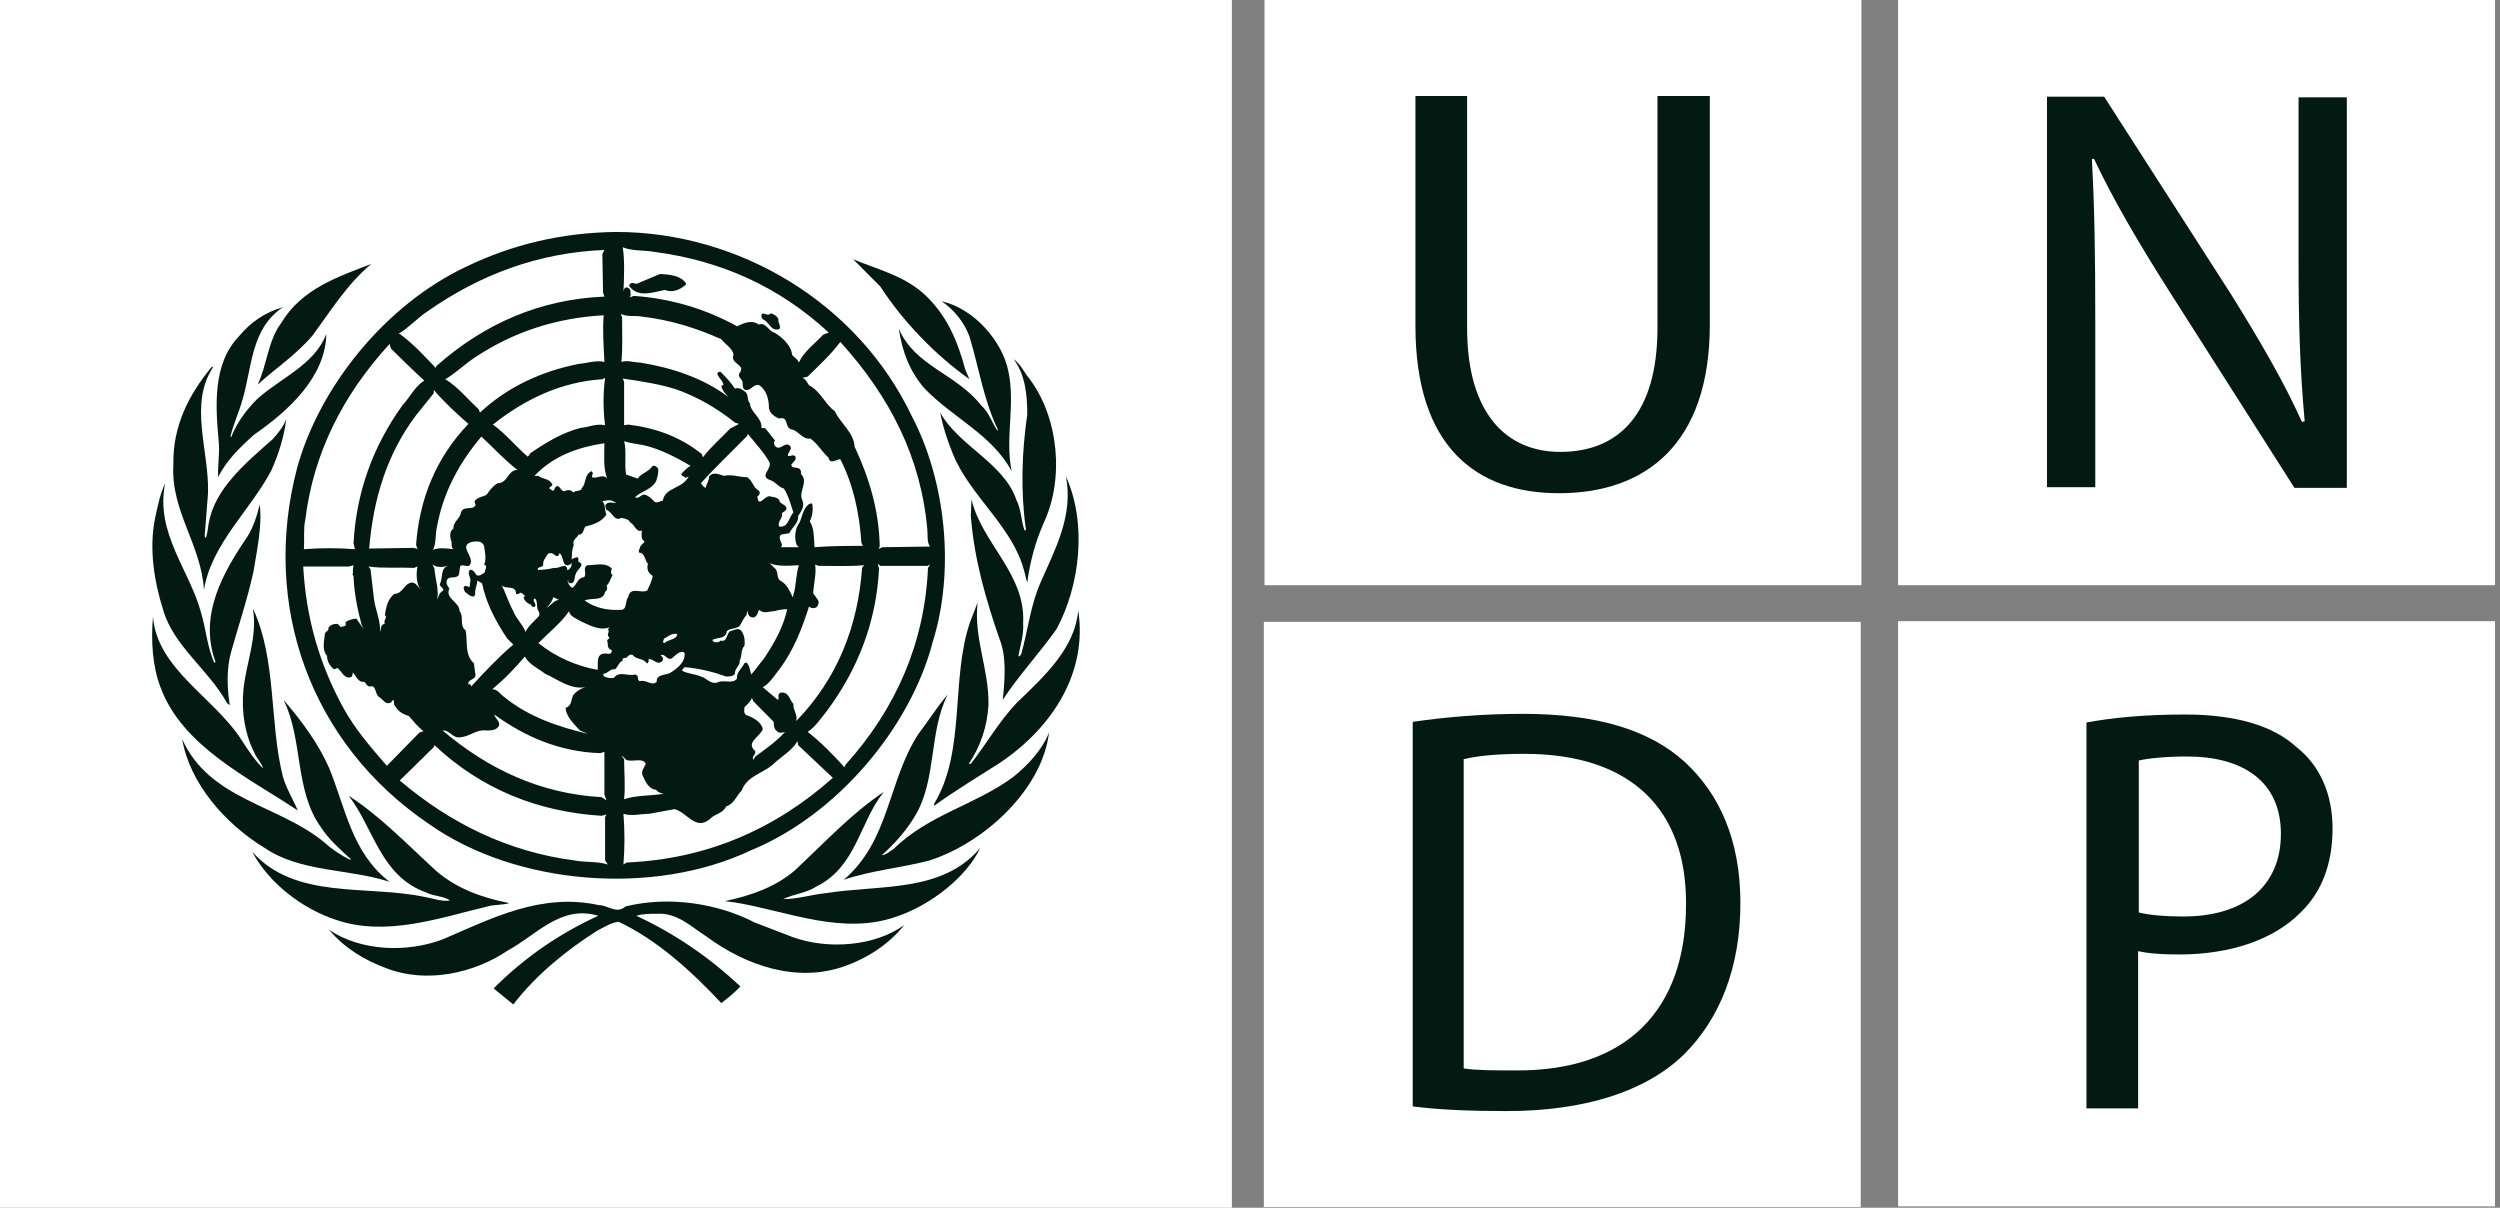 <svg width="207" height="100" viewBox="0 0 207 100" fill="none" xmlns="http://www.w3.org/2000/svg">
<rect x="0" y="0" width="207" height="100" fill="#808080" stroke="none"/>
<g clip-path="url(#clip0_80_60)">
<path d="M154.127 0H104.703V48.455H154.127V0Z" fill="white"/>
<path d="M117.199 7.947V26.987C117.199 37.086 122.321 40.839 129.076 40.839C136.225 40.839 141.573 36.81 141.573 26.877V7.947H137.238V27.152C137.238 34.272 134.03 37.417 129.189 37.417C124.798 37.417 121.477 34.327 121.477 27.152V7.947H117.199Z" fill="#031A12"/>
<path d="M206.587 0H157.164V48.455H206.587V0Z" fill="white"/>
<path d="M173.489 40.397V26.545C173.489 21.192 173.433 17.273 173.208 13.19L173.376 13.134C175.009 16.611 177.204 20.309 179.512 23.951L189.982 40.397H194.317V8.057H190.32V21.633C190.32 26.655 190.433 30.574 190.827 34.878L190.602 34.934C189.082 31.567 187.112 28.201 184.747 24.393L174.221 8.002H169.492V40.342H173.489V40.397Z" fill="#031A12"/>
<path d="M206.587 51.435H157.164V99.889H206.587V51.435Z" fill="white"/>
<path d="M188.858 69.04C188.858 64.735 185.762 62.638 181.089 62.638C179.232 62.638 177.825 62.803 177.093 62.969V75.552C177.993 75.773 179.232 75.883 180.639 75.883C185.762 75.938 188.858 73.4 188.858 69.04ZM193.136 68.598C193.136 71.523 192.235 73.841 190.546 75.497C188.295 77.815 184.636 79.029 180.47 79.029C179.175 79.029 177.993 78.974 177.036 78.753V91.777H172.758V59.823C174.841 59.437 177.487 59.161 180.921 59.161C185.142 59.161 188.238 60.099 190.152 61.865C192.066 63.355 193.136 65.728 193.136 68.598Z" fill="#031A12"/>
<path d="M154.069 51.49H104.645V99.945H154.069V51.49Z" fill="white"/>
<path d="M139.602 74.89C139.658 67.164 135.211 62.418 126.204 62.418C124.009 62.418 122.32 62.583 121.194 62.859V88.466C122.264 88.632 123.84 88.632 125.529 88.632C134.648 88.687 139.602 83.665 139.602 74.89ZM144.105 74.78C144.105 80.078 142.416 84.382 139.376 87.362C136.224 90.398 131.158 91.998 124.741 91.998C121.645 91.998 119.168 91.888 116.973 91.612V59.769C119.618 59.382 122.714 59.106 126.092 59.106C132.227 59.106 136.562 60.431 139.489 63.08C142.36 65.729 144.105 69.537 144.105 74.78Z" fill="#031A12"/>
<path d="M102 0H0V100H102V0Z" fill="white"/>
<path d="M76.952 71.248C74.644 71.855 72.111 72.075 69.859 72.848C73.687 69.592 73.518 64.625 76.052 60.762C76.896 59.658 77.571 58.554 78.472 57.506C76.896 60.596 77.571 64.57 75.77 67.55C75.094 68.709 74.081 69.868 73.012 70.806C73.35 70.806 73.687 70.475 73.969 70.309C76.896 67.44 80.724 66.667 83.876 64.349C85.114 63.356 86.296 62.087 86.859 60.652C86.296 65.398 81.455 69.813 76.952 71.248Z" fill="#031A12"/>
<path d="M87.475 52.097C86.068 54.084 84.323 55.96 83.028 57.947C83.197 56.346 83.366 54.36 82.747 52.87C81.621 49.614 80.664 46.302 80.383 42.715L80.439 41.335C81.284 44.978 84.942 47.516 84.717 51.6C84.773 52.594 84.492 53.421 84.323 54.304L84.379 54.36L84.548 54.194C85.111 52.207 85.336 50.055 86.181 48.179C87.363 45.474 88.883 42.715 88.264 39.459C90.009 43.322 89.446 48.455 87.475 52.097Z" fill="#031A12"/>
<path d="M85.226 31.347C87.646 34.547 88.153 39.625 86.408 43.322C85.732 44.867 85.282 46.523 85.057 48.234C84.944 47.958 84.888 47.517 84.775 47.185C83.819 43.598 80.328 41.06 78.921 37.638C78.471 36.534 78.077 35.375 77.852 34.161C79.371 36.92 83.143 38.355 84.156 41.391C84.55 42.163 84.55 43.102 84.832 43.929C84.888 43.929 84.944 43.874 84.944 43.819C84.494 40.673 84.607 37.417 85.057 34.327C85.057 32.671 84.888 31.015 83.931 29.746C84.494 30.132 84.775 30.795 85.226 31.347Z" fill="#031A12"/>
<path d="M83.481 30.684C84.1 33.498 83.2 36.203 83.762 39.017C82.186 36.037 78.921 34.602 76.613 32.229C75.319 30.794 74.7 29.083 74.418 27.207C75.713 30.297 79.203 30.96 81.229 33.554C81.905 34.161 82.13 34.989 82.58 35.651L82.636 35.596C81.454 33.167 81.06 30.463 80.272 27.869C79.878 26.765 79.034 25.662 77.964 24.944C80.666 25.551 82.974 28.256 83.481 30.684Z" fill="#031A12"/>
<path d="M76.442 24.282C78.413 26.048 79.313 28.311 79.933 30.629L80.27 31.402C77.4 29.36 74.754 26.6 72.896 23.73L70.644 21.468C72.615 22.296 74.754 22.792 76.442 24.282Z" fill="#031A12"/>
<path d="M30.737 21.855C28.71 23.565 27.359 25.773 25.895 27.76C24.545 29.36 22.856 30.464 21.336 31.843C22.124 30.188 22.18 28.201 23.306 26.711C24.995 23.896 28.035 22.903 30.737 21.855Z" fill="#031A12"/>
<path d="M19.814 27.814C20.771 26.655 22.009 25.828 23.416 25.441C20.715 27.263 20.883 30.519 20.039 33.223C19.758 34.216 19.307 35.154 19.082 36.148L19.138 36.203C19.589 35.044 20.377 33.94 21.334 33.002C23.248 31.291 26.062 30.188 27.019 27.649C26.963 31.181 23.923 33.995 21.052 35.982C19.87 37.031 18.688 38.19 18.069 39.514C18.012 38.631 18.181 37.693 18.125 36.755C17.844 33.664 17.562 30.132 19.814 27.814Z" fill="#031A12"/>
<path d="M14.354 38.466C14.298 35.32 15.592 32.727 17.506 30.409C17.563 30.409 17.619 30.354 17.675 30.354C15.592 33.444 17.337 37.307 17.225 40.839L16.943 44.426C17 44.426 17 44.537 17.056 44.537C17.169 44.15 17.225 43.709 17.281 43.323C17.788 40.453 20.321 38.356 22.573 36.369C23.023 35.872 23.473 35.32 23.698 34.713C23.529 36.148 23.079 37.583 22.46 38.963C20.715 42.274 17.506 45.033 16.887 48.841C16.662 45.089 14.129 42.329 14.354 38.466Z" fill="#031A12"/>
<path d="M12.833 42.936C13.058 41.942 13.227 40.949 13.677 40.011C12.833 44.15 15.704 47.185 16.661 50.772C17.055 52.097 17.168 53.587 17.73 54.856C17.787 54.856 17.843 54.856 17.843 54.801C16.436 50.938 18.462 47.406 20.489 44.426C20.995 43.598 21.277 42.715 21.502 41.777C21.727 43.488 21.277 45.529 20.995 47.295C20.489 49.613 19.757 51.766 19.138 53.973C18.744 55.353 18.8 56.953 19.025 58.388L18.8 58.223C17.336 55.519 14.353 53.477 13.508 50.496C12.777 48.178 12.326 45.474 12.833 42.936Z" fill="#031A12"/>
<path d="M12.667 51.049C13.005 55.464 17.846 57.782 20.098 61.424C20.604 62.197 21.111 62.969 21.787 63.632C21.674 63.19 21.224 62.749 21.055 62.307C20.267 60.762 19.985 58.941 20.154 57.12C20.379 54.857 21.336 52.76 20.942 50.387C22.912 54.581 22.293 59.769 23.419 64.294C23.701 65.287 24.263 66.17 24.657 67.109C20.604 64.404 15.088 61.811 13.287 56.899C12.611 55.133 12.498 53.036 12.667 51.049Z" fill="#031A12"/>
<path d="M15.086 61.203C17.337 66.225 23.023 66.612 26.794 69.702C27.47 70.309 28.202 70.806 28.99 71.192L29.046 71.137C28.202 70.365 27.189 69.481 26.569 68.488C24.374 65.453 25.106 61.203 23.473 57.947C24.993 59.713 26.344 61.535 27.245 63.577C28.596 66.832 29.102 70.585 32.255 73.014C28.877 71.91 24.881 72.241 21.897 70.199C18.632 68.212 15.705 64.846 15.086 61.203Z" fill="#031A12"/>
<path d="M20.883 70.529C24.485 74.558 30.396 73.234 35.237 74.282C35.913 74.392 36.532 74.668 37.264 74.558C36.701 74.172 35.913 74.227 35.293 73.896C31.522 72.571 30.959 68.598 28.876 65.894C31.522 67.605 33.717 69.922 36.138 72.13C37.883 73.62 39.966 74.337 42.161 74.779C41.654 74.944 40.922 74.889 40.36 75.055C36.419 75.993 31.972 77.593 27.807 76.159C25.105 75.275 22.29 73.178 20.883 70.529Z" fill="#031A12"/>
<path d="M70.028 79.967C65.975 81.457 61.697 79.911 58.488 77.538C57.193 76.71 56.067 75.552 54.379 75.662C53.759 75.662 53.197 75.662 52.69 75.828C55.786 77.262 58.657 79.194 61.302 81.677C60.852 82.174 60.289 82.616 59.726 83.057C57.193 80.353 54.379 77.814 51.226 76.324C50.607 76.379 50.044 76.766 49.481 77.042C46.948 78.642 44.415 80.684 42.501 83.168L40.869 81.843C43.458 79.249 46.385 77.262 49.538 75.828C46.441 74.889 44.415 77.428 42.051 78.697C39.292 80.574 35.352 81.457 32.031 80.187C30.23 79.525 28.541 78.532 27.246 76.986C29.835 78.752 33.72 78.918 36.703 77.759C40.7 76.048 44.809 73.896 49.594 74.945C50.326 74.945 51.057 75.717 51.789 75.055C55.336 74.172 59.389 74.779 62.484 76.379L65.637 77.594C68.564 78.642 72.392 78.366 74.869 76.6C73.63 78.145 71.885 79.304 70.028 79.967Z" fill="#031A12"/>
<path d="M74.418 75.827C69.859 77.538 65.243 75.441 60.852 74.724L60.008 74.613C62.091 74.172 64.117 73.51 65.806 72.075C68.283 69.757 70.478 67.384 73.18 65.562C71.153 68.101 70.928 71.743 67.607 73.399C66.763 73.951 65.749 74.006 64.849 74.448C66.087 74.448 67.213 74.061 68.395 73.951C72.898 73.234 78.021 73.951 81.173 70.198C79.991 72.682 77.064 74.889 74.418 75.827Z" fill="#031A12"/>
<path d="M82.748 63.19C80.946 64.349 79.089 65.453 77.344 66.722V66.556C79.989 62.197 78.695 56.236 80.327 51.49L80.946 49.89C80.609 52.87 81.903 55.408 81.847 58.389C81.734 60.21 81.172 61.81 80.215 63.245H80.383C81.678 61.589 82.691 59.768 84.211 58.168C86.576 55.905 88.996 53.642 89.278 50.552C90.066 55.684 87.138 60.265 82.748 63.19Z" fill="#031A12"/>
<path d="M76.839 47.02C76.558 53.256 74.194 58.664 70.028 63.3L69.915 63.521C69.071 62.583 67.945 61.424 66.876 60.596C67.495 60.209 68.002 59.437 68.452 58.885C71.041 55.408 72.561 51.49 72.786 47.075L72.674 46.688L72.899 46.854H76.783L77.008 46.744L76.839 47.02ZM51.902 71.413L51.621 71.578C51.733 70.198 51.733 68.764 51.621 67.384C52.296 67.605 53.028 67.384 53.76 67.384L55.843 66.998C56.856 67.218 57.588 68.819 58.77 67.825C59.164 67.384 59.839 67.384 60.121 66.777C60.796 66.556 60.965 65.894 61.416 65.452C61.866 64.183 63.329 64.017 64.174 63.135C64.793 62.583 65.637 62.086 66.031 61.368L66.088 61.7L68.959 64.404C64.118 68.708 58.432 71.137 51.902 71.413ZM51.846 62.914C52.353 63.135 53.197 62.693 53.478 63.245C53.309 63.576 53.084 63.852 53.197 64.183C53.422 64.68 53.704 65.342 54.323 65.397C54.492 65.618 54.717 65.673 54.942 65.728C53.872 65.894 52.69 65.839 51.677 66.17C51.79 65.066 51.677 63.962 51.677 62.858L51.452 62.583C51.621 62.638 51.733 62.803 51.846 62.914ZM50.833 56.126C50.551 56.181 50.27 56.126 50.045 56.015C49.932 56.015 49.988 55.85 49.932 55.794C50.326 55.794 50.495 55.353 50.945 55.408C51.17 55.187 51.227 54.856 51.565 54.691C51.452 54.36 51.902 54.58 51.959 54.36C52.071 54.249 52.24 54.139 52.409 54.249C52.69 54.636 53.253 54.47 53.535 54.911C53.647 54.967 53.704 54.801 53.704 54.746V54.58C54.154 54.525 54.379 55.132 54.829 54.746C54.942 54.636 54.886 54.47 54.829 54.36C54.773 54.36 54.717 54.304 54.717 54.249C55.055 54.084 55.223 54.691 55.617 54.525C55.955 54.249 56.124 53.973 56.574 53.973L56.687 54.084C56.743 54.856 56.068 55.353 55.449 55.739C55.055 55.905 54.323 55.85 54.379 56.457C53.929 56.843 53.535 56.236 52.972 56.402C52.69 56.291 52.972 55.905 52.578 55.85C51.959 56.015 51.283 55.519 50.833 56.126ZM47.568 71.247C42.108 70.53 37.323 68.212 33.101 64.624L35.916 61.865L35.972 61.7C39.856 65.342 44.528 67.218 49.819 67.549L50.214 67.439L50.101 67.66V71.247L50.326 71.578C49.425 71.302 48.412 71.413 47.568 71.247ZM28.429 58.609C26.459 55.022 25.333 51.159 25.108 46.909H28.879L29.273 46.799C29.217 47.02 29.217 47.24 29.217 47.572V47.516C29.104 47.572 29.273 47.627 29.273 47.737C29.329 49.172 29.611 50.496 29.949 51.766L30.117 52.042C29.836 51.766 29.723 51.49 29.498 51.214C29.16 51.269 28.823 51.324 28.598 51.545C28.767 51.931 28.372 51.821 28.204 51.931C28.147 51.821 28.035 51.711 27.922 51.655C27.641 51.655 27.359 51.711 27.19 51.987C27.247 52.207 27.021 52.263 26.909 52.428C26.853 53.035 26.627 53.808 27.078 54.304C27.078 54.746 27.303 55.132 27.641 55.408C27.753 55.408 27.866 55.353 27.922 55.298C28.316 55.574 28.485 56.236 29.048 56.07C29.217 56.015 29.16 55.85 29.217 55.684C29.498 55.96 29.611 56.512 30.174 56.457C30.286 56.567 30.399 56.843 30.624 56.843C31.187 56.678 31.018 57.505 31.412 57.726C31.75 57.947 31.919 58.388 32.369 58.168L32.538 57.947C32.707 58.057 32.538 58.333 32.707 58.444C32.932 58.885 33.382 59.161 33.833 59.271C34.227 59.713 34.621 60.209 35.071 60.541L34.733 60.651L32.031 63.41C30.793 61.975 29.386 60.375 28.429 58.609ZM25.276 43.046C25.952 37.527 28.372 32.726 32.257 28.477L32.369 28.863C33.27 29.746 34.227 30.684 35.127 31.512C34.339 32.009 33.945 32.892 33.326 33.554C30.906 36.92 29.498 40.728 29.273 44.978L29.386 45.474C28.035 45.364 26.571 45.364 25.164 45.474C25.22 44.647 25.108 43.819 25.276 43.046ZM35.409 25.772C39.743 22.737 44.584 20.916 50.045 20.695L49.876 21.026L49.932 24.227L50.045 24.558C44.753 24.779 40.137 26.766 36.141 30.298L36.084 30.463C35.184 29.525 34.17 28.421 33.101 27.649H32.988C33.833 27.152 34.565 26.324 35.409 25.772ZM50.101 35.209C49.369 35.044 48.75 35.375 48.074 35.43C46.555 35.817 45.204 36.644 43.909 37.527C43.853 37.638 43.796 37.748 43.684 37.803C42.727 36.975 41.826 35.872 40.813 35.154C43.459 33.057 46.442 31.622 49.876 31.402L50.101 31.291C49.932 32.56 49.932 33.94 50.101 35.209ZM49.031 39.514C48.975 39.349 49.2 39.128 48.975 39.017C48.356 39.293 48.581 39.956 48.187 40.397C48.131 40.728 47.68 40.563 47.455 40.783C47.286 40.508 46.949 40.563 46.723 40.673C46.386 40.673 46.329 40.011 45.992 40.342C45.879 40.452 45.935 40.673 45.71 40.618C45.654 40.508 45.541 40.508 45.485 40.452C45.485 40.232 45.823 40.287 45.71 40.066C45.485 39.624 44.922 39.68 44.584 39.404H44.247C45.823 37.748 47.849 37.031 50.045 36.7C50.045 37.638 49.932 38.742 50.27 39.624C49.932 39.183 49.425 39.68 49.031 39.514ZM45.26 50.331C45.485 50.11 45.71 49.779 45.823 49.448L46.273 49.669C45.823 49.724 45.598 50.165 45.26 50.331ZM49.594 54.36C49.425 54.691 49.538 55.132 49.482 55.463C47.68 55.132 46.048 54.415 44.584 53.256C45.429 52.373 46.498 51.545 47.117 50.607C47.174 51.048 47.737 51.214 48.074 51.435C48.806 51.766 49.651 52.263 50.495 51.931C50.439 51.986 50.382 52.042 50.326 52.097C50.551 52.318 50.157 52.538 50.439 52.759C50.495 52.925 50.27 52.925 50.27 53.035C50.382 53.256 50.214 53.697 50.608 53.808C50.72 53.918 50.608 54.139 50.439 54.139C50.101 54.084 49.763 54.084 49.594 54.36ZM41.207 40.011C40.813 40.232 40.531 40.618 40.306 40.949C39.968 41.17 39.574 41.115 39.293 41.501C39.293 41.666 39.462 41.832 39.293 41.942C38.955 42.218 38.336 41.887 38.167 42.439C38.111 42.936 37.492 43.212 37.548 43.764C37.21 43.984 37.267 44.371 37.323 44.702C37.492 44.922 37.267 45.309 37.548 45.474C37.041 45.419 36.309 45.309 35.859 45.53C36.141 44.922 36.028 44.205 36.197 43.543C36.704 40.783 37.998 38.355 39.856 36.148C40.813 37.031 41.826 38.135 42.839 38.907C42.051 38.907 42.051 40.011 41.207 40.011ZM39.349 55.739L39.237 54.911C38.449 54.249 38.73 53.035 38.561 52.207C37.998 51.766 38.449 51.103 38.055 50.607C38.055 49.834 36.816 49.558 37.21 48.73C37.041 48.51 36.872 48.234 37.041 47.958C37.267 47.682 37.829 47.958 37.998 47.572L38.111 46.854C38.392 46.688 38.786 47.075 38.955 46.688C39.237 46.026 37.942 45.199 39.068 44.867C39.462 44.812 39.912 44.757 40.081 45.199C40.137 45.695 40.306 46.247 40.081 46.744C40.419 46.854 40.137 47.185 40.137 47.406C39.912 47.516 39.743 47.737 39.462 47.627C39.349 47.461 39.18 47.13 38.899 47.185C38.674 47.461 38.955 47.737 38.955 48.068C38.899 48.234 38.955 48.455 38.843 48.62C38.73 48.565 38.674 48.51 38.505 48.51C38.28 48.62 38.449 48.896 38.505 49.006C38.73 49.172 38.899 49.393 39.237 49.393L39.349 49.227C39.293 48.786 39.518 48.455 39.518 48.068L39.912 48.289C40.25 49.945 41.038 51.435 41.995 52.87L42.502 53.366C41.263 54.415 40.081 55.684 39.011 56.843C39.011 56.788 38.955 56.567 38.786 56.678C38.674 56.181 39.518 56.346 39.349 55.739ZM48.018 60.485L48.694 60.761C46.329 60.209 43.796 59.382 41.77 57.726C41.432 57.505 41.207 57.064 40.757 57.064C41.714 56.291 42.67 55.298 43.459 54.36C43.796 55.022 44.584 55.353 45.147 55.794C46.16 56.236 47.23 57.119 48.468 56.898C48.074 57.009 47.737 57.229 47.455 57.56C47.286 57.947 47.343 58.444 46.836 58.609C46.836 59.271 47.511 59.934 48.018 60.485ZM43.965 50.055C43.965 50.165 44.134 50.331 44.303 50.221C44.472 50 43.965 49.669 44.303 49.558C44.528 49.779 44.416 50.221 44.528 50.496C44.641 50.662 44.697 50.828 44.641 50.993C44.247 51.435 43.74 51.821 43.515 52.318C43.29 51.711 42.727 51.214 42.502 50.607C42.108 49.889 41.882 49.117 41.545 48.455C41.882 48.841 42.727 48.399 42.727 49.172C42.783 49.227 42.839 49.172 42.952 49.172C43.065 49.062 43.065 49.062 43.233 49.117C43.29 49.227 43.627 49.337 43.346 49.448C43.402 49.724 43.684 50 43.965 50.055ZM50.045 29.967C49.313 29.801 48.637 30.077 47.906 30.132C44.866 30.739 42.051 32.009 39.743 34.161L39.631 33.885C38.73 33.057 37.886 32.009 36.872 31.402C37.717 30.905 38.505 30.132 39.349 29.58C42.502 27.483 46.048 26.324 49.988 26.104C49.876 27.373 49.988 28.697 50.045 29.967ZM34.621 45.474L34.283 45.364L30.568 45.419C30.906 41.335 32.031 37.583 34.452 34.382L35.916 32.56V32.285C36.76 33.278 37.773 34.216 38.786 35.099C36.084 37.914 34.733 41.335 34.452 45.088C34.508 45.254 34.508 45.419 34.621 45.474ZM31.863 51.655C31.468 51.711 31.581 52.097 31.468 52.318C31.525 51.38 31.074 50.496 30.962 49.558L30.68 47.13L30.512 46.909C31.694 47.075 33.045 46.965 34.283 47.02L34.565 46.909C34.452 47.516 34.452 48.344 34.846 48.841C34.677 48.675 34.452 48.234 34.114 48.234C33.439 48.289 33.382 49.172 32.651 49.172C32.088 49.614 31.975 50.276 31.863 50.938C32.144 51.104 31.694 51.38 31.863 51.655ZM35.972 47.075L35.803 46.744C36.197 47.02 36.647 46.965 37.098 46.854C36.422 47.075 36.704 47.847 36.422 48.344C36.366 48.565 36.76 48.675 36.704 48.896C36.366 49.062 36.309 49.393 36.197 49.669C36.366 48.786 36.028 47.958 35.972 47.075ZM50.214 66.28L49.819 66.004C44.753 65.728 40.419 63.686 36.647 60.485C37.267 60.43 37.492 61.203 38.167 61.037C38.899 60.982 39.462 60.375 40.25 60.485C40.644 60.485 41.094 60.485 41.319 60.099C41.432 59.713 40.982 59.492 40.925 59.161C43.515 61.037 46.386 62.252 49.707 62.362L50.045 62.252V65.784L50.214 66.28ZM50.833 41.556L51.058 41.666C50.776 41.666 50.439 41.501 50.214 41.722C50.045 41.832 50.157 42.053 50.214 42.218C50.72 42.384 50.833 43.212 51.452 42.881C51.733 42.936 52.071 42.991 52.184 43.267C52.578 43.432 52.634 44.095 53.141 43.929C53.141 44.205 53.028 44.647 53.366 44.812C53.309 45.033 52.972 45.143 52.972 45.419C52.916 45.474 52.859 45.64 52.916 45.75C53.422 45.806 53.366 46.357 53.647 46.688C53.535 47.075 53.647 47.461 54.041 47.682C53.985 48.123 53.76 48.51 53.591 48.896C53.084 49.172 52.184 48.51 52.015 49.448C51.733 49.779 51.959 50.496 51.396 50.496C50.27 50.552 49.257 50.331 48.412 49.724C48.975 49.448 49.932 49.834 50.101 49.006C50.27 48.896 50.326 48.675 50.214 48.51C50.495 48.234 50.551 47.903 50.72 47.627C50.495 47.406 50.608 47.296 50.664 47.075C50.101 46.523 49.369 46.799 48.637 46.799C48.187 47.02 48.637 47.516 48.356 47.792C47.793 47.847 47.793 48.399 47.399 48.675C47.174 48.565 47.005 48.289 47.005 48.068H47.061C47.005 48.179 47.117 48.289 47.174 48.289C47.68 48.344 47.511 47.792 47.68 47.516C47.737 47.185 48.525 46.744 47.906 46.523C47.849 46.413 47.962 46.192 47.793 46.137C47.624 46.192 47.286 46.192 47.286 46.523C47.399 46.744 47.286 47.02 47.061 47.185H46.949C47.005 47.02 46.892 46.909 46.78 46.854C46.442 46.854 46.217 47.075 45.879 47.02C45.429 47.13 44.978 47.185 44.528 47.185C44.472 46.909 44.866 47.02 44.978 46.799C44.922 46.413 45.204 46.137 45.372 45.861C45.485 45.75 45.71 45.806 45.823 45.861C45.935 45.971 46.048 46.081 46.217 46.026L46.329 45.806C46.723 46.026 46.498 47.185 47.286 46.688C47.399 46.192 47.286 45.585 47.511 45.143C47.343 44.702 47.793 44.536 47.906 44.26C48.3 44.316 48.3 43.819 48.468 43.598C49.088 43.432 49.763 43.267 50.214 42.605C50.045 42.273 50.157 41.777 49.876 41.501C50.157 41.446 50.608 41.335 50.833 41.556ZM53.141 26.214C55.505 26.49 57.644 27.152 59.727 28.09C60.065 28.532 60.627 28.808 60.74 29.36C60.402 30.187 61.866 30.132 61.19 30.96C61.134 31.236 61.359 31.346 61.472 31.567C61.528 31.788 61.416 32.119 61.697 32.285C62.204 32.395 62.372 31.733 62.879 31.898C63.498 32.34 63.667 33.112 63.667 33.775C63.723 34.216 64.118 34.492 64.511 34.658C65.3 34.437 64.962 35.32 65.469 35.541C66.088 35.596 66.425 36.424 67.101 36.313C67.72 36.755 68.058 37.417 68.621 37.914C68.621 38.024 68.677 38.135 68.79 38.19C69.127 38.245 69.296 38.024 69.578 38.024C70.647 40.121 71.154 42.439 71.323 44.922L71.435 45.199C70.141 45.199 68.79 45.199 67.439 45.309C67.382 44.536 67.439 43.764 67.045 43.157C67.27 42.77 67.326 42.218 67.27 41.777C67.213 41.556 66.988 41.777 66.932 41.777C66.482 42.163 66.425 42.77 66.2 43.267C65.806 43.764 65.75 44.591 65.975 45.143L66.144 45.309H64.624C65.018 45.088 64.286 44.647 64.68 44.26L65.356 44.15C65.581 43.653 66.144 43.322 66.088 42.715C66.369 42.329 66.651 41.887 66.425 41.391C66.088 40.673 66.988 39.901 66.313 39.238C66.369 39.017 66.257 38.742 65.975 38.742C65.75 38.686 65.525 38.742 65.525 38.466C65.637 38.3 65.975 38.079 65.862 37.803C65.694 37.583 65.469 37.803 65.243 37.748C65.187 37.417 65.806 37.086 65.243 36.81C64.849 36.755 64.68 37.196 64.286 37.031C64.118 36.92 64.005 36.644 64.174 36.479L63.386 35.486C63.329 35.375 63.048 35.541 63.048 35.375C63.104 34.602 62.147 34.161 62.091 33.388C61.809 33.112 62.035 32.616 61.641 32.395C61.416 32.229 61.19 32.064 60.853 32.174C60.515 31.677 60.121 31.236 59.67 30.794C59.558 30.739 59.445 30.85 59.389 30.905C59.445 31.291 59.896 31.512 59.896 31.898C59.839 31.898 59.783 31.898 59.727 31.953C59.783 32.34 60.121 32.671 60.346 32.892C58.207 31.291 55.674 30.463 53.028 30.022C52.521 30.022 51.959 29.801 51.452 29.967C51.565 28.808 51.508 27.483 51.508 26.269L51.396 25.993C52.015 26.269 52.578 26.104 53.141 26.214ZM54.21 20.861C59.67 21.578 64.511 23.73 68.621 27.538L68.171 27.704C67.439 28.477 66.538 29.139 66.144 30.022C66.088 29.746 65.694 29.58 65.581 29.36C65.525 28.642 64.793 27.925 64.118 27.538C63.611 27.428 63.442 26.655 62.823 26.876C62.26 26.435 61.584 26.766 61.078 26.987V27.042C58.488 25.607 55.617 24.724 52.521 24.503C52.353 24.503 52.296 24.613 52.127 24.613C52.296 24.503 52.184 24.172 52.184 24.006C52.127 23.896 51.959 23.73 51.733 23.841C51.677 23.951 51.621 24.062 51.621 24.172C51.677 23.013 51.733 21.523 51.565 20.474C52.353 20.805 53.309 20.695 54.21 20.861ZM56.743 55.243C57.925 55.353 59.051 55.629 60.121 56.015C60.402 56.015 60.684 56.015 60.853 55.794C60.796 55.353 61.303 55.132 61.247 54.691C61.472 54.304 61.303 53.808 61.641 53.477C61.697 53.035 61.641 52.483 61.303 52.152C61.021 51.987 60.74 52.207 60.459 52.263C60.121 52.483 60.233 53.201 59.67 53.035C59.558 53.201 59.276 53.201 59.108 53.145C59.051 53.09 58.995 53.09 58.995 52.98C59.389 52.759 60.121 52.925 60.177 52.263C60.459 51.987 60.965 52.097 61.247 51.821C61.472 51.49 61.528 51.214 61.809 50.938C61.809 50.828 61.866 50.662 61.866 50.552C61.922 50.717 61.922 50.993 62.204 51.103C62.541 51.214 62.654 50.938 62.767 50.717C62.767 50.607 62.823 50.441 62.935 50.552C63.273 50.828 63.723 50.607 64.118 50.607C64.455 50.496 64.849 50.441 65.187 50.441C64.849 51.931 64.118 53.256 63.217 54.58C62.879 54.967 62.598 55.408 62.204 55.85C62.091 55.519 62.091 55.132 61.809 54.856L61.641 54.911C61.416 55.353 60.965 55.684 61.021 56.181C60.684 56.678 59.896 56.236 59.389 56.512C58.826 56.678 58.488 56.126 58.038 56.015C57.531 55.794 56.912 55.794 56.462 55.519C56.574 55.353 56.631 55.243 56.743 55.243ZM60.459 35.486C59.727 36.258 58.826 37.031 58.207 37.858L58.094 37.583C56.293 36.148 54.267 35.43 52.015 35.154L51.677 35.209V31.622L51.565 31.346C53.084 31.567 54.548 31.788 55.955 32.229C57.7 32.836 59.333 33.775 60.853 34.989L61.19 35.099L60.459 35.486ZM66.144 46.799C65.919 47.516 65.919 48.344 65.75 49.062C65.694 49.172 65.694 49.337 65.637 49.448C65.412 49.006 65.187 48.399 64.68 48.123C64.23 47.903 64.511 47.296 64.118 47.02L63.723 46.633C64.343 46.909 65.3 46.854 66.144 46.799ZM63.723 39.735C64.174 39.845 64.455 40.342 64.906 40.452C65.3 41.059 65.469 41.777 65.694 42.439C65.3 42.825 65.3 43.708 64.511 43.598C64.343 43.157 64.849 42.936 64.737 42.494C64.849 42.384 65.074 42.329 65.131 42.108C65.074 41.722 64.568 41.777 64.511 41.391C64.343 41.17 64.061 41.17 63.836 41.115C63.329 40.894 62.823 42.163 62.71 41.115C62.879 41.004 62.992 40.783 62.823 40.618C62.372 40.397 62.316 39.79 61.866 39.514C61.19 39.514 60.571 39.238 59.952 39.404C59.558 39.293 59.051 39.017 58.714 39.459C58.714 39.79 58.488 40.066 58.432 40.397C58.263 40.342 58.151 40.176 58.038 40.011C59.22 38.686 60.627 37.362 61.866 36.093L61.922 35.927C62.541 36.7 63.273 37.472 63.723 38.3C63.892 38.852 62.879 39.404 63.723 39.735ZM56.068 52.483C56.068 52.98 55.336 52.925 54.998 53.256C54.829 53.201 54.942 52.98 54.998 52.87C55.336 52.704 55.561 52.428 56.068 52.483ZM54.886 41.446C54.66 41.501 54.435 41.666 54.21 41.556C53.985 41.335 53.704 41.004 53.309 40.949C53.028 41.004 52.859 41.335 52.578 41.17C53.084 40.673 53.929 40.563 54.323 39.845C54.435 39.514 54.548 39.128 54.492 38.797C54.379 38.631 54.154 38.466 53.985 38.631C53.704 39.073 53.084 39.183 52.803 39.624L51.846 39.293C51.677 38.41 51.902 37.307 51.677 36.534C52.184 36.7 52.747 36.755 53.309 36.865C54.717 37.196 55.955 37.858 57.194 38.576C56.912 38.686 56.631 39.017 56.406 39.238C56.406 39.459 56.687 39.404 56.743 39.569L57.025 39.459C56.462 40.508 55.055 40.342 54.886 41.446ZM62.485 62.141C61.753 61.479 62.935 60.982 63.16 60.375C63.048 59.768 62.316 59.382 61.809 59.216C61.528 59.051 61.641 58.775 61.641 58.554C61.866 58.333 62.147 58.112 62.26 57.781L62.372 58.057L64.061 59.768C64.061 60.154 64.118 60.485 64.511 60.651C64.68 60.706 64.906 60.596 65.074 60.651H64.962C64.23 61.424 63.386 62.031 62.541 62.638L62.372 62.914C62.204 62.583 62.71 62.417 62.485 62.141ZM65.694 58.278C65.356 57.947 65.356 57.34 64.737 57.34C64.511 57.34 64.455 57.505 64.455 57.671C64.455 57.781 64.511 57.892 64.399 57.947L63.16 56.898C63.723 56.622 64.174 55.85 64.624 55.298C65.75 53.753 66.425 51.987 66.988 50.221C67.157 50.386 67.439 50.386 67.608 50.276C67.776 50.11 67.833 49.834 67.72 49.669L67.326 49.117C67.382 48.289 67.608 47.516 67.495 46.744L67.776 46.854C69.015 46.854 70.309 46.909 71.548 46.799L71.379 47.02C71.041 51.821 69.353 56.181 65.919 59.713C66.088 59.216 65.637 58.775 65.694 58.278ZM76.783 43.874C76.839 44.316 76.727 44.867 77.008 45.254L73.068 45.309C72.955 45.364 72.843 45.419 72.73 45.419L72.843 45.254C72.786 42.218 71.942 39.514 70.76 36.975C70.704 35.817 69.578 35.044 69.127 34.051C68.283 33.444 68.002 32.45 66.988 31.898C66.82 31.677 66.707 31.346 66.425 31.291L66.876 31.181C67.833 30.243 68.846 29.304 69.578 28.311C73.687 32.836 76.276 37.914 76.783 43.874ZM75.488 34.437C71.041 25.11 61.247 19.205 51.002 19.205C46.498 19.26 42.389 20.254 38.617 22.075C31.919 25.221 26.459 32.009 24.601 38.742C21.617 50.11 25.671 61.589 35.578 68.267C42.727 73.289 54.098 74.227 62.147 70.419C69.296 67.494 75.376 60.265 77.233 53.145C79.091 47.185 78.303 39.79 75.488 34.437Z" fill="#031A12"/>
<path d="M63.047 26.049C63.047 26.214 63.047 26.325 63.16 26.435C63.722 26.656 63.779 27.429 64.51 27.263C64.736 27.042 64.398 26.766 64.454 26.435C64.342 26.159 64.117 26.049 63.835 25.939C63.497 26.27 63.272 25.773 63.047 26.049Z" fill="#031A12"/>
<path d="M52.181 23.785C52.913 24.668 54.151 24.172 55.052 24.006C55.728 24.282 56.347 23.951 56.797 23.565V23.454C56.347 22.792 55.446 22.737 54.658 22.682L52.688 23.509C52.519 23.454 52.237 23.344 52.125 23.565C52.069 23.675 52.125 23.73 52.181 23.785Z" fill="#031A12"/>
</g>
<defs>
<clipPath id="clip0_80_60">
<rect width="207" height="100" fill="white"/>
</clipPath>
</defs>
</svg>
